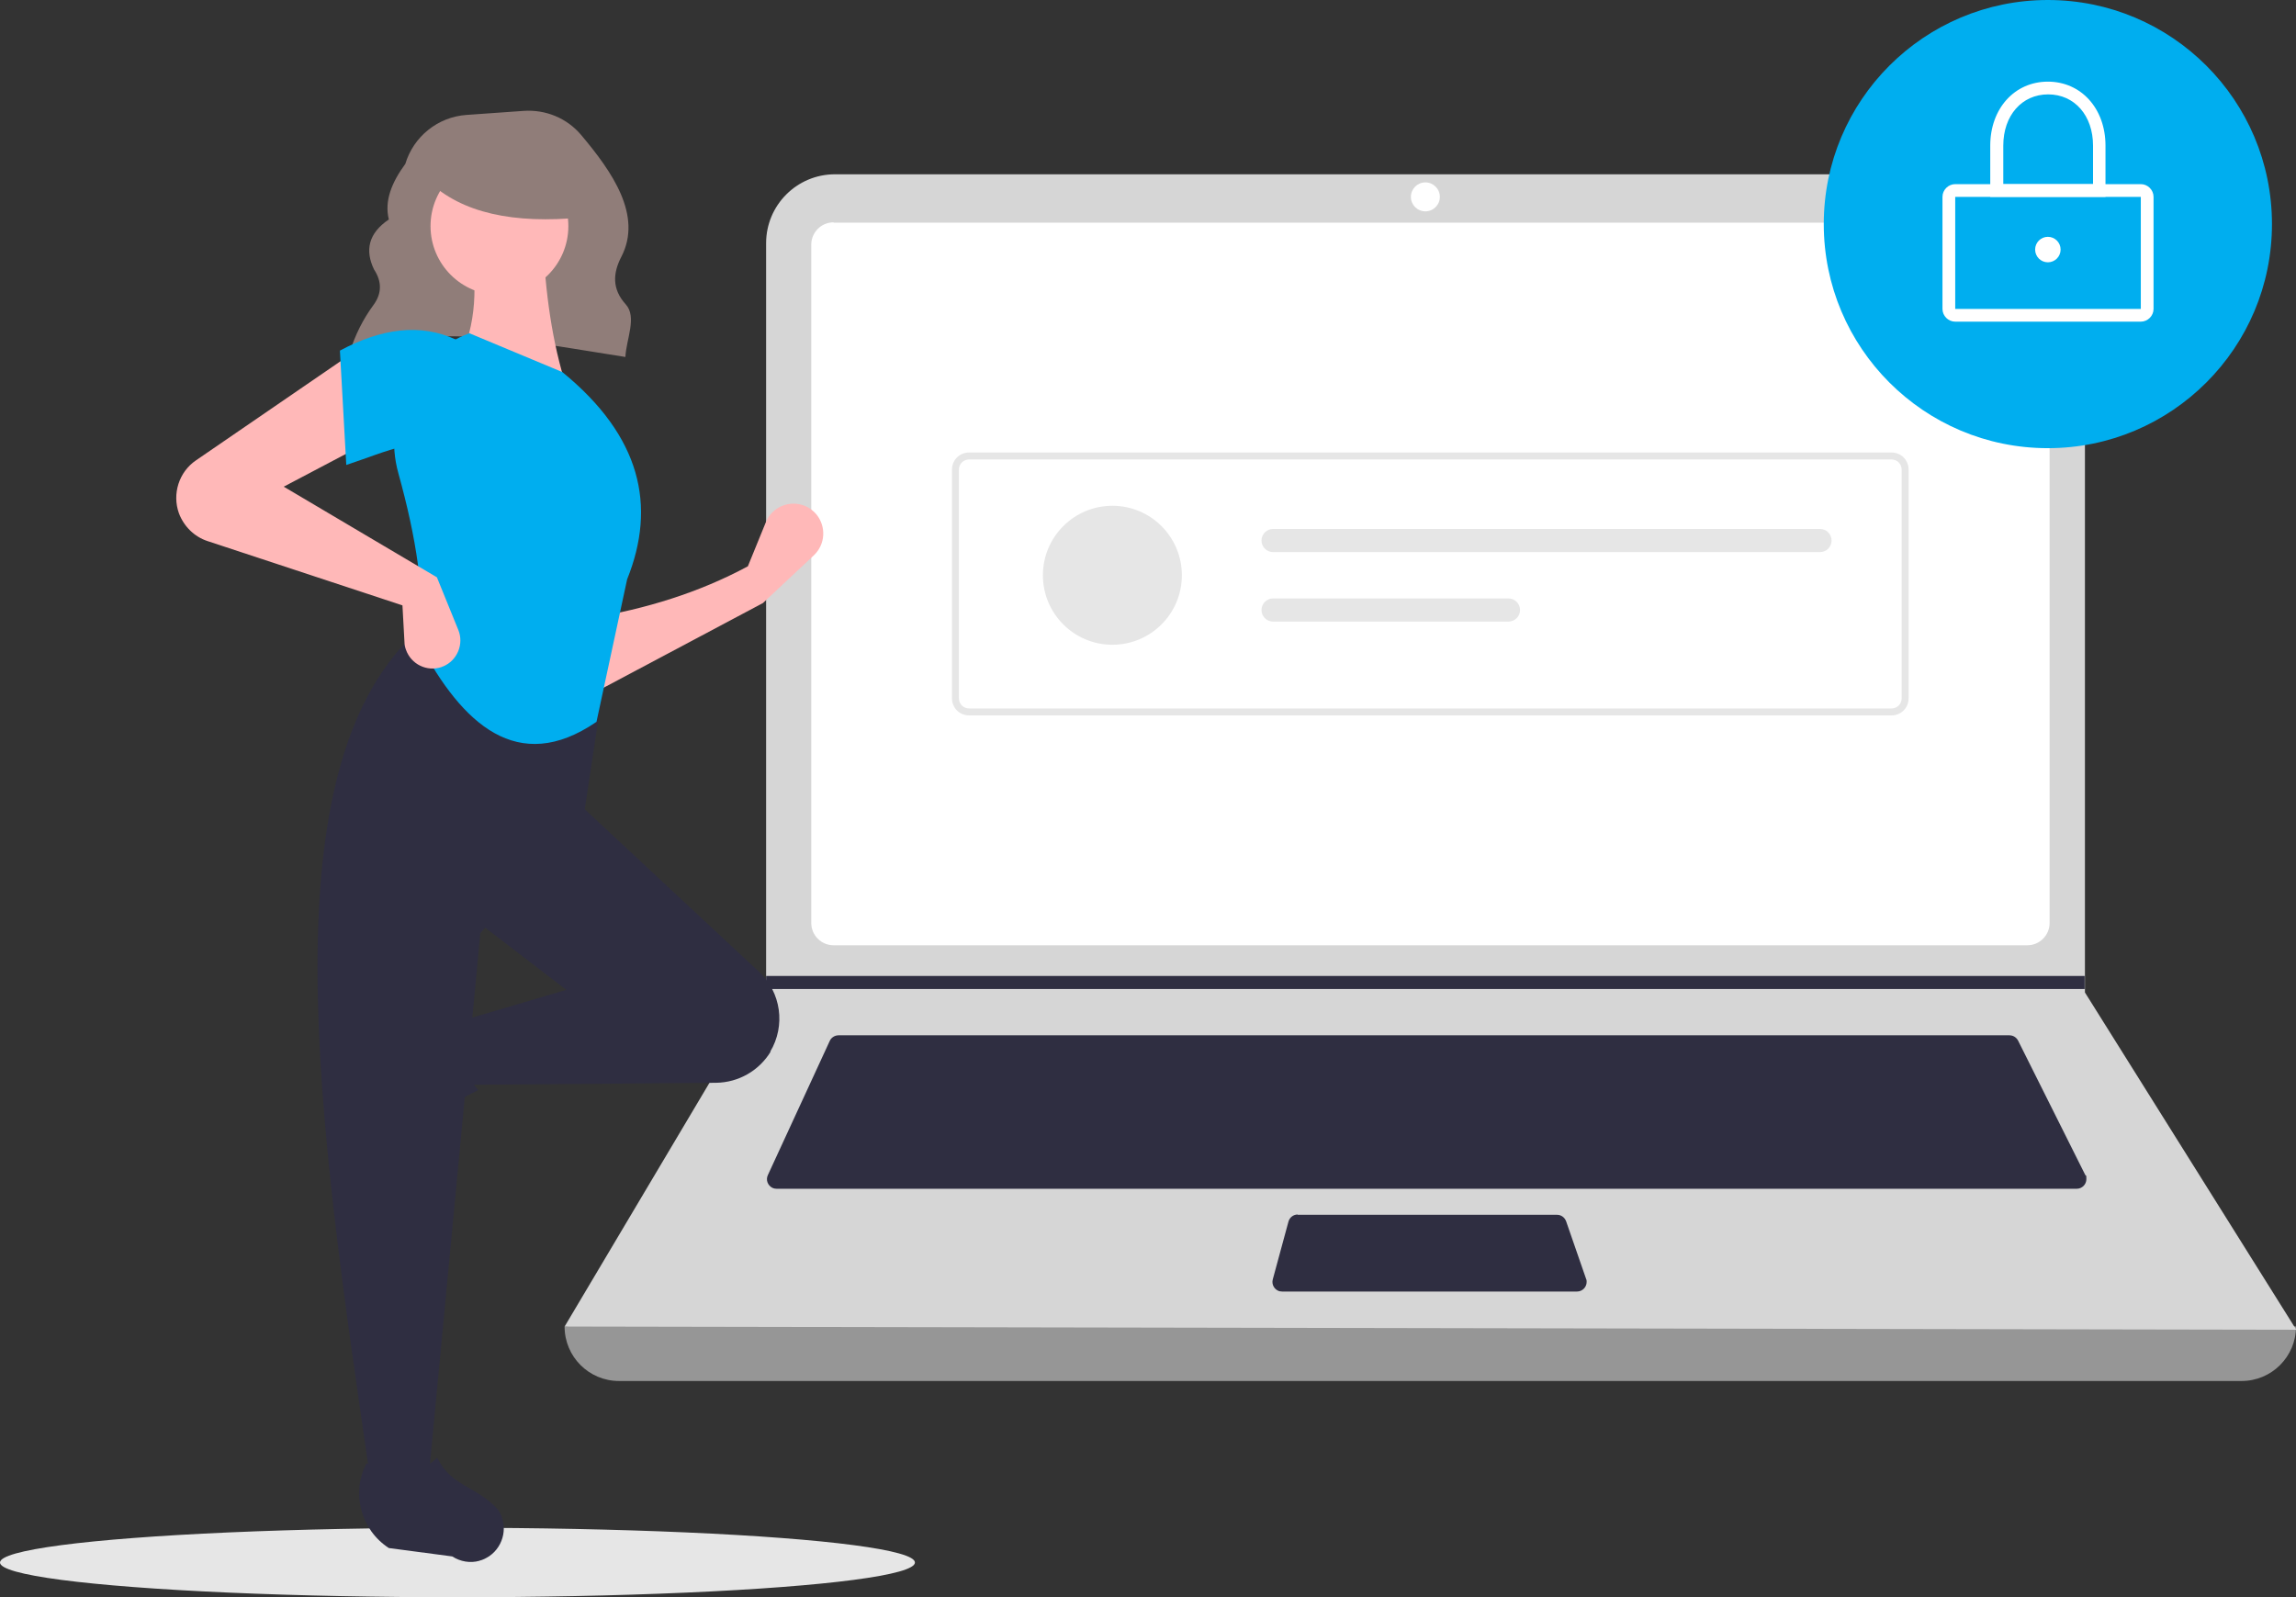 <?xml version="1.0" encoding="UTF-8"?>
<svg id="Laag_1" data-name="Laag 1" xmlns="http://www.w3.org/2000/svg" version="1.1" viewBox="0 0 793 551.7">
  <rect x="0" y="0" width="793" height="551.7" fill="#333333" stroke="none"/>
  <defs>
    <style>
      .cls-1 {
        fill: #ffb8b8;
      }

      .cls-1, .cls-2, .cls-3, .cls-4, .cls-5, .cls-6, .cls-7, .cls-8 {
        stroke-width: 0px;
      }

      .cls-2 {
        fill: #2f2e41;
      }

      .cls-3 {
        fill: #00aeef;
      }

      .cls-4 {
        fill: #d6d6d6;
      }

      .cls-5 {
        fill: #907d79;
      }

      .cls-6 {
        fill: #e6e6e6;
      }

      .cls-7 {
        fill: #fff;
      }

      .cls-8 {
        fill: #969696;
      }
    </style>
  </defs>
  <ellipse class="cls-6" cx="158" cy="539.7" rx="158" ry="12"/>
  <path class="cls-5" d="M120.8,122.4c27.5-11.7,61.7-4.3,95.2.9.3-6.2,4.1-13.8.1-18.2-4.8-5.3-4.4-10.8-1.5-16.4,7.4-14.3-3.2-29.4-13.9-42.1-4.9-5.8-12.2-8.8-19.8-8.3l-19.8,1.4c-9.9.7-18.3,7.5-21.1,16.9h0c-4.7,6.4-7.3,12.8-5.7,19.2-7.1,4.8-8.3,10.7-5.1,17.3,2.7,4.1,2.7,8.2-.1,12.1-3.7,5-6.5,10.6-8.3,16.5l-.2.6Z"/>
  <path class="cls-8" d="M774.2,477H213.8c-10.4,0-18.8-8.4-18.8-18.8h0c203.2-23.6,402.5-23.6,598,0h0c0,10.4-8.4,18.8-18.8,18.8h0Z"/>
  <path class="cls-4" d="M793,459.3l-598-1.1,69.3-116.6.3-.6V84c0-13.1,10.6-23.8,23.8-23.8h407.9c13.1,0,23.8,10.6,23.8,23.8h0v258.8l73,116.5Z"/>
  <path class="cls-7" d="M287.9,76.8c-4.3,0-7.7,3.5-7.7,7.7v234.3c0,4.3,3.5,7.7,7.7,7.7h412.3c4.3,0,7.7-3.5,7.7-7.7V84.6c0-4.3-3.5-7.7-7.7-7.7h-412.3Z"/>
  <path class="cls-2" d="M289.6,357.6c-1.3,0-2.5.8-3,1.9l-21.4,46.4c-.8,1.7,0,3.6,1.6,4.4.4.2.9.3,1.4.3h449.1c1.8,0,3.3-1.5,3.3-3.3s-.1-1-.4-1.5l-23.2-46.4c-.6-1.1-1.7-1.8-3-1.8h-404.5Z"/>
  <circle class="cls-7" cx="492.3" cy="68" r="5"/>
  <path class="cls-2" d="M448.2,419.5c-1.5,0-2.8,1-3.2,2.5l-5.4,19.9c-.5,1.8.6,3.6,2.3,4.1.3,0,.6.1.9.1h101.9c1.8,0,3.3-1.5,3.3-3.3,0-.4,0-.7-.2-1.1l-6.9-19.9c-.5-1.3-1.7-2.2-3.1-2.2h-89.6Z"/>
  <polygon class="cls-2" points="720 337.1 720 341.6 264.3 341.6 264.6 341 264.6 337.1 720 337.1"/>
  <circle class="cls-3" cx="707.3" cy="77.4" r="77.4"/>
  <path class="cls-7" d="M739.4,111.1h-64.1c-2.4,0-4.4-2-4.4-4.4v-38.7c0-2.4,2-4.4,4.4-4.4h64.1c2.4,0,4.4,2,4.4,4.4v38.7c0,2.4-2,4.4-4.4,4.4ZM675.3,68v38.7h64.1v-38.7s-64.1,0-64.1,0Z"/>
  <path class="cls-7" d="M727.2,68h-39.8v-17.7c0-12.8,8.4-22.1,19.9-22.1s19.9,9.3,19.9,22.1v17.7ZM691.9,63.6h31v-13.3c0-10.4-6.4-17.7-15.5-17.7s-15.5,7.3-15.5,17.7v13.3Z"/>
  <circle class="cls-7" cx="707.3" cy="86.2" r="4.4"/>
  <path class="cls-6" d="M653.3,247.1h-318.6c-3.3,0-5.9-2.6-5.9-5.9v-79c0-3.3,2.6-5.9,5.9-5.9h318.6c3.3,0,5.9,2.6,5.9,5.9v79c0,3.3-2.6,5.9-5.9,5.9ZM334.7,158.7c-2,0-3.5,1.6-3.5,3.5v79c0,2,1.6,3.5,3.5,3.5h318.6c2,0,3.5-1.6,3.5-3.5v-79c0-2-1.6-3.5-3.5-3.5h-318.6Z"/>
  <circle class="cls-6" cx="384.2" cy="198.7" r="24"/>
  <path class="cls-6" d="M439.7,182.7c-2.2,0-4,1.8-4,4,0,2.2,1.8,4,4,4h188.9c2.2,0,4-1.8,4-4s-1.8-4-4-4h-188.9Z"/>
  <path class="cls-6" d="M439.7,206.7c-2.2,0-4,1.8-4,4s1.8,4,4,4h81.3c2.2,0,4-1.8,4-4s-1.8-4-4-4h-81.3Z"/>
  <path class="cls-1" d="M263.5,208.3l-58.9,31.3-.7-26.1c19.2-3.2,37.5-8.8,54.4-17.9l6.2-15.2c2.1-5.3,8.2-7.8,13.4-5.7,1.6.6,3,1.7,4.1,3h0c3.4,4.2,3.1,10.3-.9,14.1l-17.6,16.5Z"/>
  <path class="cls-2" d="M119.6,389.1h0c-.9-3.2-.3-6.6,1.5-9.4l12.9-19.9c6.3-9.7,19-13.1,29.3-7.7h0c-5.4,9.3-4.7,17.4,1.9,24.4-10.2,5-19.6,11.4-27.9,19-5.3,3.6-12.5,2.2-16.1-3-.7-1.1-1.3-2.2-1.6-3.5Z"/>
  <path class="cls-2" d="M266.2,363.2h0c-4,6.6-11.1,10.7-18.9,10.8l-86,.7-3.7-21.6,38-11.2-32.1-24.6,35-41,63.6,59.3c7.7,7.1,9.3,18.7,3.9,27.7Z"/>
  <path class="cls-2" d="M148,511h-20.1c-18.1-123.9-36.5-248.1,17.9-294.5l64.1,10.4-8.2,54.4-35.8,41-17.9,188.6Z"/>
  <path class="cls-2" d="M165.6,539.1h0c-3.2.9-6.6.3-9.4-1.5l-21.9-2.9c-9.7-6.3-13.1-19-7.7-29.3h0c9.3,5.4,17.4,4.7,24.4-1.9,5,10.1,13.2,9.5,21,17.9,3.6,5.3,2.2,12.5-3,16.1-1.1.7-2.2,1.3-3.5,1.6Z"/>
  <path class="cls-1" d="M195.7,133.8l-37.3-8.9c6.2-12.7,6.7-26.8,3.7-41.8l25.4-.7c.8,18.6,3.2,36,8.2,51.4Z"/>
  <path class="cls-3" d="M205.9,249.4c-27.1,18.5-46.3.6-60.9-26.9,2-16.9-1.3-37-7.4-59-5.6-20,5-41.1,24.5-48.4h0l32.1,13.4c27.2,22.2,32.6,46.2,22.4,71.6l-10.6,49.3Z"/>
  <path class="cls-1" d="M127.8,152.4l-29.8,15.7,52.9,31.3,7.4,18.2c2,4.9-.4,10.6-5.3,12.6-.2,0-.3.1-.5.2h0c-5,1.7-10.5-.9-12.3-6-.3-.8-.5-1.7-.5-2.6l-.7-12.7-67.3-22.2c-4.6-1.5-8.2-5.1-9.9-9.6h0c-2.4-6.7,0-14.3,5.9-18.3l54.1-37.1,6,30.6Z"/>
  <path class="cls-3" d="M157.6,155.4c-12.4-5.5-23.7.5-38,5.2l-2.2-39.5c14.2-7.6,27.7-9.6,40.3-3.7v38Z"/>
  <circle class="cls-1" cx="172.5" cy="78.1" r="23.8"/>
  <path class="cls-5" d="M201,75.1c-23.6,2.3-41.5-1.5-53-12.5v-8.8h51l2,21.4Z"/>
</svg>